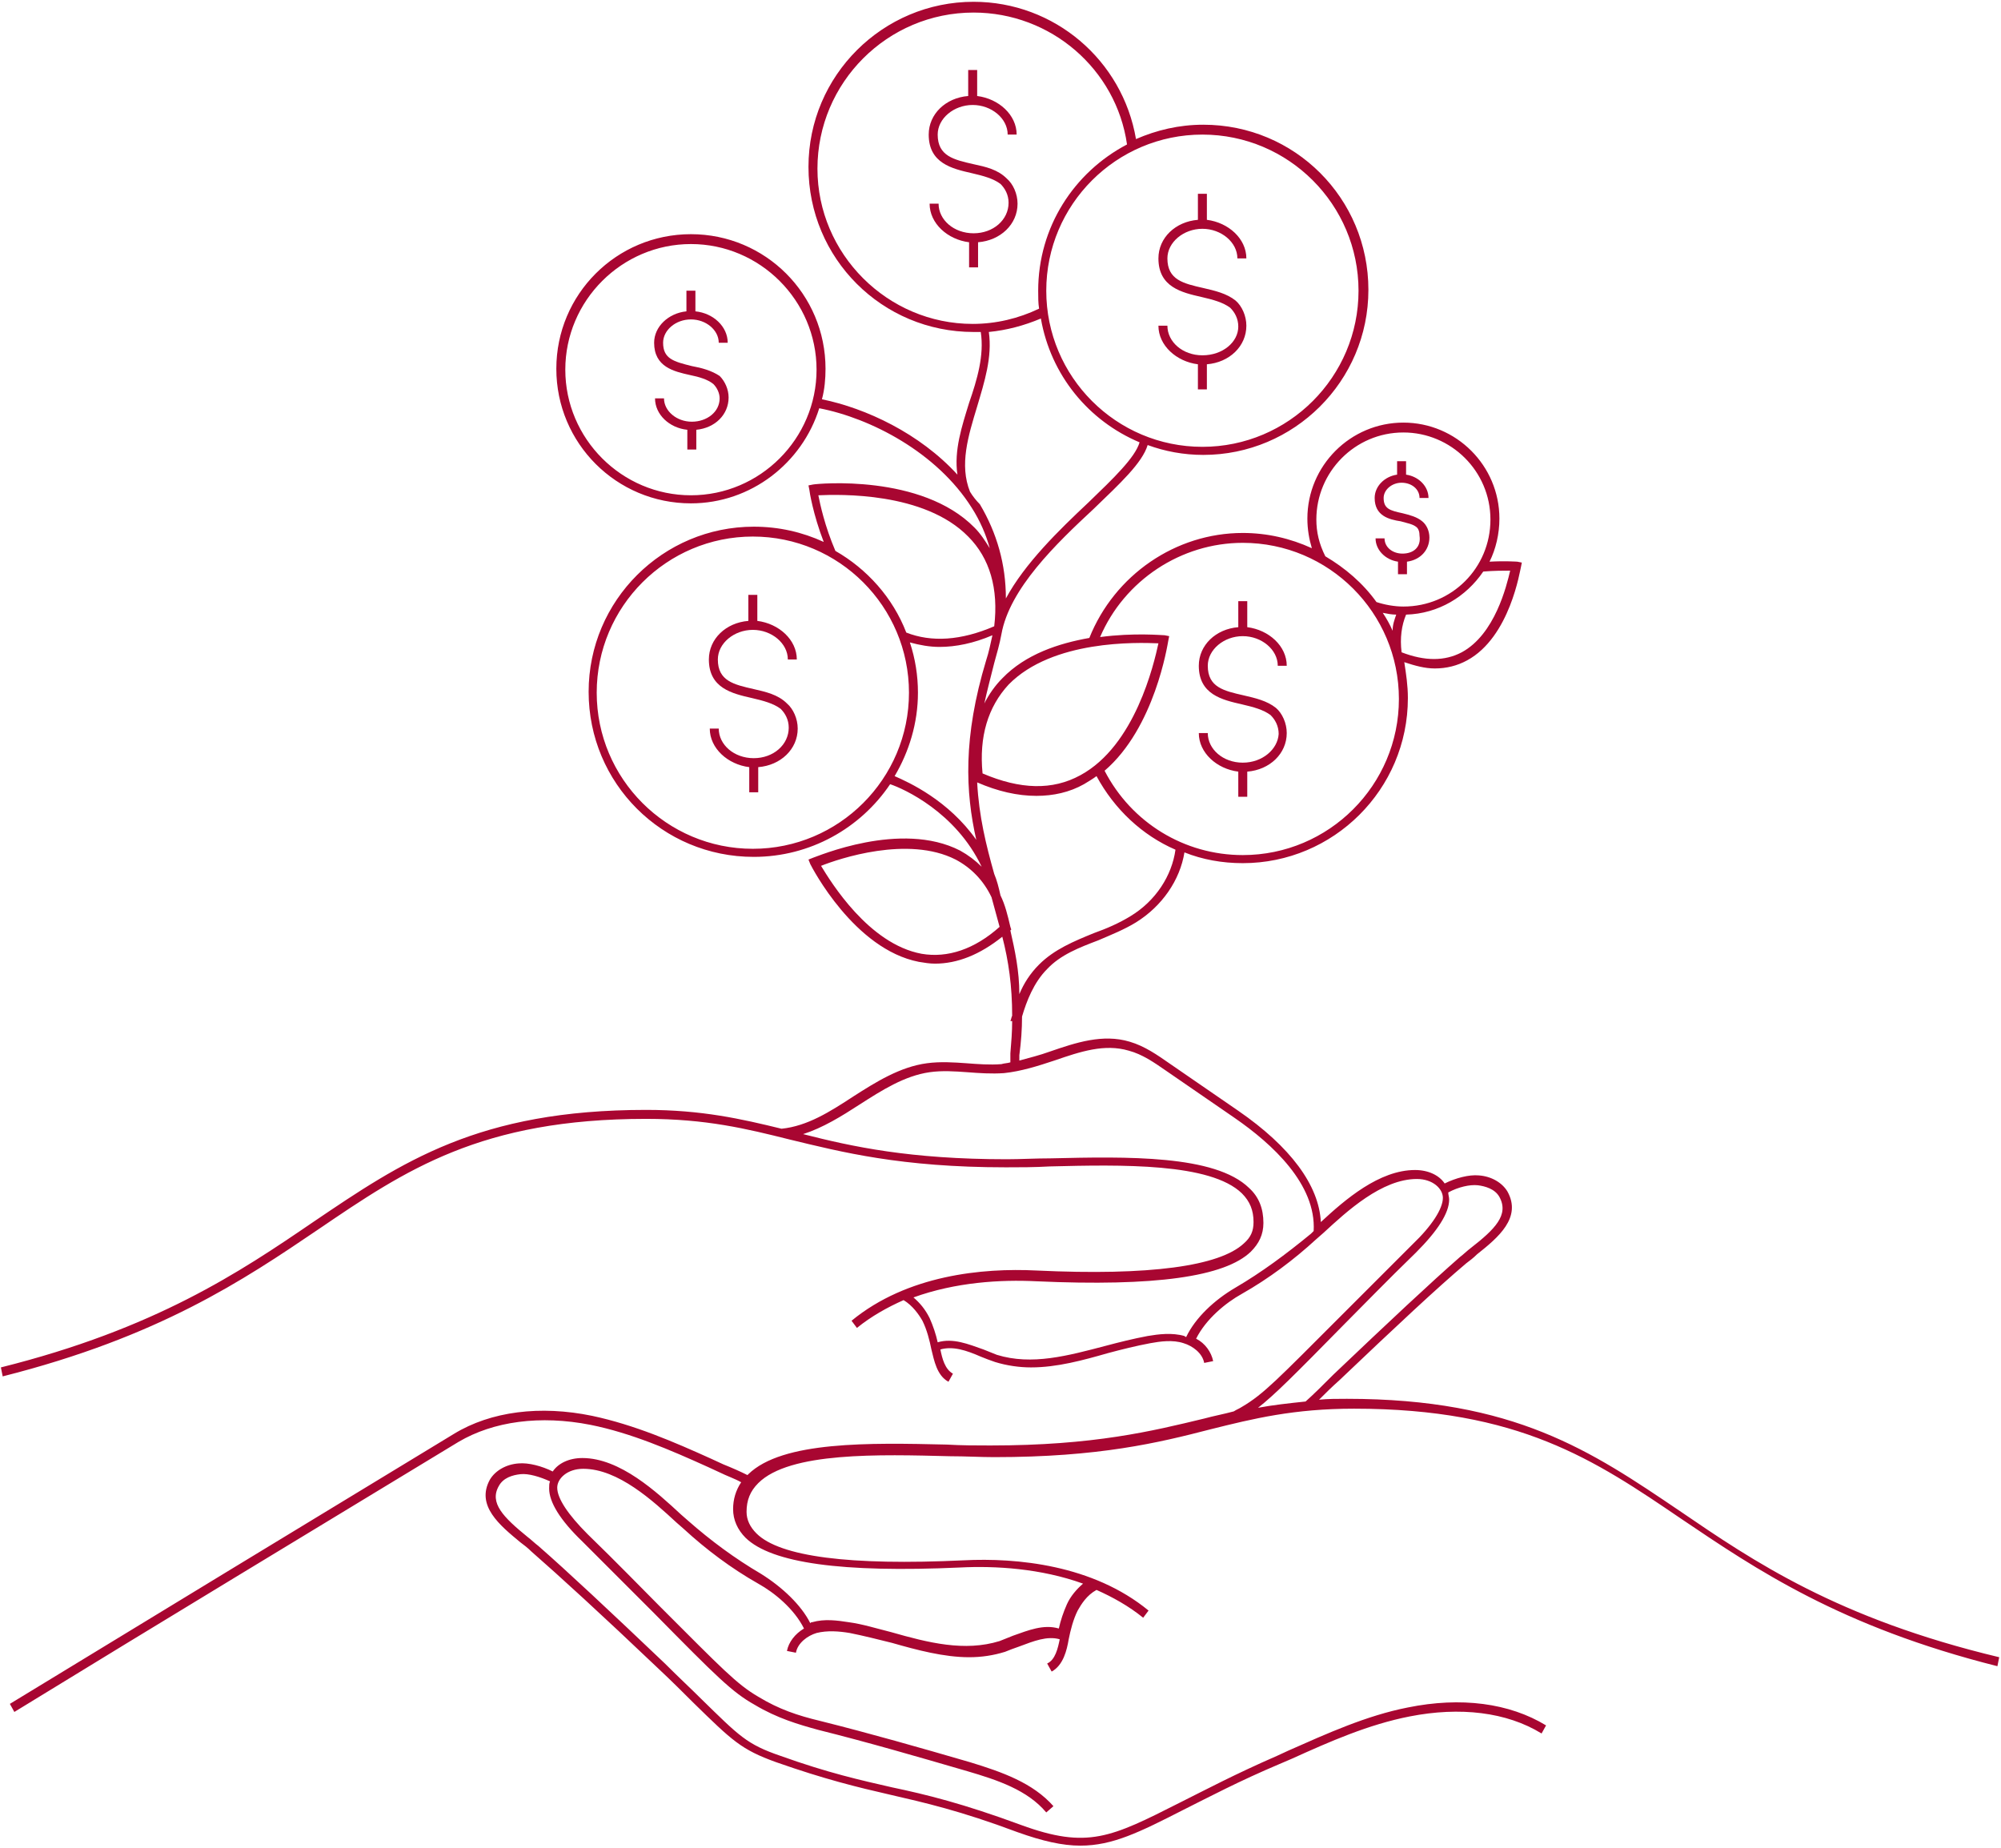 <svg width="223" height="206" viewBox="0 0 223 206" fill="none" xmlns="http://www.w3.org/2000/svg">
<g clip-path="url(#clip0_8261_16312)">
<path d="M187.2 168.4C177.3 161.7 168.8 155.9 150.1 155.9C149 155.9 148 155.9 147 156C147.7 155.3 148.4 154.6 149.3 153.8C155.5 147.9 160.2 143.5 163.4 140.8C163.8 140.5 164.2 140.2 164.6 139.8C167 137.9 169.6 135.7 168 132.8C167.4 131.8 166.2 131.1 164.8 131C163.7 130.9 162.2 131.3 161 131.9C160.4 131 159.2 130.4 157.7 130.4C153.7 130.4 149.9 133.7 147.2 136.2C147 132.1 143.8 127.8 138 123.8L130.3 118.5C129 117.6 127.6 116.6 125.9 116.1C122.9 115.2 119.9 116.2 117 117.2C115.9 117.6 114.7 117.9 113.6 118.2C113.6 118 113.6 117.8 113.6 117.6C113.8 116.1 113.9 114.7 113.9 113.3C114.4 111.6 115.2 109.5 116.7 108C118.2 106.4 120.3 105.6 122.4 104.8C123.8 104.2 125.3 103.6 126.6 102.8C129.5 101 131.5 98.1 132 95C134 95.8 136.2 96.2 138.5 96.2C148.6 96.2 156.9 88 156.9 77.8C156.9 76.4 156.7 75.1 156.5 73.8C157.7 74.2 158.8 74.5 159.9 74.5C161.2 74.5 162.4 74.2 163.5 73.6C168.3 71 169.4 63.5 169.5 63.2L169.6 62.7L169.1 62.6C169 62.6 167.8 62.5 166 62.6C166.7 61.2 167.1 59.5 167.1 57.8C167.1 51.9 162.3 47.1 156.4 47.1C150.5 47.1 145.7 51.9 145.7 57.8C145.7 59 145.9 60.1 146.2 61.1C143.8 60 141.2 59.4 138.5 59.4C131 59.4 124.2 64.1 121.4 71.1C118 71.7 114.3 72.9 111.7 75.6C110.9 76.4 110.2 77.4 109.7 78.4C110 77 110.4 75.5 110.8 73.9C111.1 72.8 111.4 71.8 111.6 70.7C112.5 65.6 117.7 60.6 121.9 56.7C124.8 53.9 127.3 51.6 127.9 49.6C129.8 50.3 131.9 50.7 134.1 50.7C144.2 50.7 152.5 42.5 152.5 32.3C152.5 22.1 144.3 13.9 134.1 13.9C131.4 13.9 128.9 14.5 126.6 15.5C125.1 6.7 117.5 0.2 108.5 0.2C98.4 0.2 90.1 8.4 90.1 18.6C90.1 28.8 98.3 37 108.5 37C108.8 37 109 37 109.3 37C109.7 39.6 108.9 42.3 108 44.9C107.2 47.5 106.3 50.2 106.7 52.9C102.5 48.3 96.5 45.5 91.6 44.5C91.9 43.4 92 42.2 92 41.1C92 32.8 85.3 26.1 77 26.1C68.7 26.1 62 32.8 62 41.1C62 49.4 68.7 56.1 77 56.1C83.7 56.1 89.4 51.6 91.3 45.5C97 46.6 104.4 50.4 108.3 56.6C109.2 58 109.9 59.6 110.3 61.1C109.8 60.3 109.3 59.5 108.6 58.8C102.7 52.8 91.1 53.9 90.6 54L90.1 54.1L90.2 54.6C90.2 54.7 90.6 57.3 91.8 60.4C89.4 59.3 86.8 58.7 84 58.7C73.9 58.7 65.6 66.9 65.6 77.1C65.6 87.3 73.8 95.5 84 95.5C90.3 95.5 95.9 92.3 99.2 87.4C100.7 87.9 106.5 90.5 109.4 96.6C108.7 95.9 107.9 95.3 107 94.8C100.4 91.4 91 95.5 90.6 95.6L90.1 95.8L90.3 96.3C90.5 96.7 95.2 105.8 102.4 107.2C103 107.3 103.6 107.4 104.2 107.4C106.7 107.4 109.2 106.4 111.7 104.4C112.4 107.1 112.8 109.9 112.8 113.2C112.7 113.4 112.7 113.6 112.6 113.8H112.8C112.8 115 112.7 116.2 112.6 117.4C112.6 117.7 112.6 118.1 112.6 118.4C112.3 118.5 111.9 118.5 111.6 118.6C110.3 118.7 109 118.6 107.7 118.5C106.3 118.4 104.8 118.3 103.3 118.5C100.3 118.9 97.6 120.6 95.1 122.2C92.5 123.9 90 125.5 87.1 125.8C82.6 124.7 78.2 123.7 72 123.7C53.3 123.7 44.8 129.5 34.9 136.2C26.7 141.8 17.3 148.1 0.1 152.4L0.3 153.4C17.7 149 27.1 142.7 35.5 137C45.2 130.4 53.6 124.7 72 124.7C78.7 124.7 83.2 125.8 88 127C93.8 128.4 100.4 130.1 112.1 130.1C113.6 130.1 115.3 130.1 117 130C125 129.8 134.9 129.6 138.4 133C139.3 133.9 139.7 134.9 139.7 136.2C139.7 137.2 139.4 137.9 138.6 138.6C135.9 141.1 128.2 142.2 115.5 141.6C109.5 141.3 101.1 142.1 94.9 147.2L95.5 148C97.1 146.7 98.9 145.7 100.7 144.9C101.7 145.5 102.4 146.5 102.8 147.2C103.3 148.2 103.6 149.4 103.8 150.4C104.1 151.6 104.4 153.3 105.7 154L106.2 153.1C105.3 152.6 105 151.4 104.8 150.4C106.2 150 107.7 150.5 109.3 151.2C109.8 151.4 110.3 151.6 110.9 151.8C112.2 152.2 113.6 152.4 114.9 152.4C117.8 152.4 120.7 151.6 123.5 150.8C125 150.4 126.6 150 128.2 149.7C129.3 149.5 130.7 149.3 131.9 149.7C132.9 150 134 150.8 134.2 151.9L135.2 151.7C135 150.7 134.3 149.7 133.3 149.2C134.4 147 136.6 145.2 138.4 144.2C141.4 142.5 144.2 140.4 146.7 138.1L147.5 137.4C150.1 135 154 131.4 157.9 131.4C159.7 131.4 160.8 132.5 160.8 133.5C160.8 134.7 159.6 136.6 157.4 138.7C154.1 142 151.5 144.6 149.4 146.7C142.4 153.7 140.8 155.4 138.4 156.8C138.1 157 137.8 157.1 137.5 157.3C136.4 157.6 135.3 157.8 134.2 158.1C128.4 159.5 121.9 161.1 110.4 161.1C110.4 161.1 110.4 161.1 110.3 161.1C108.8 161.1 107.2 161.1 105.5 161C96.9 160.8 87.2 160.6 83.4 164.3L83.3 164.4C82.5 164 81.6 163.6 80.6 163.2L79.3 162.6C75.1 160.7 70.7 158.8 66 157.8C60.2 156.6 54.7 157.3 50.6 159.8C34.3 169.7 17.5 179.9 1.1 189.9L1.6 190.8C17.9 180.8 34.8 170.6 51.1 160.7C55 158.4 60.2 157.7 65.8 158.8C70.3 159.7 74.7 161.6 78.9 163.5L80.2 164.1C81 164.5 81.9 164.8 82.6 165.2C82 166.1 81.7 167.1 81.7 168.2C81.7 169.4 82.2 170.5 83.1 171.4C86 174.2 93.8 175.3 107 174.7C110.9 174.5 116 174.8 120.7 176.5C120 177.1 119.3 177.9 118.9 178.8C118.5 179.7 118.2 180.6 118 181.5C116.3 181 114.6 181.7 112.9 182.3C112.4 182.5 111.9 182.7 111.4 182.9C107.5 184.1 103.5 183.1 99.3 181.9C97.7 181.5 96.1 181 94.6 180.8C93.3 180.6 91.9 180.4 90.5 180.8C90.4 180.8 90.4 180.8 90.3 180.9C89.3 178.9 87.2 176.9 84.8 175.4C81.9 173.7 79.2 171.7 76.7 169.5L75.9 168.8C73.2 166.3 69.1 162.5 64.9 162.5C63.4 162.5 62.2 163.1 61.6 164C60.4 163.4 58.9 163 57.8 163.1C56.4 163.2 55.2 163.9 54.6 164.9C53 167.8 55.7 170 58 171.9C58.4 172.2 58.8 172.5 59.2 172.9C62.4 175.7 67.1 180 73.3 185.9C74.9 187.4 76.2 188.7 77.3 189.8C81.6 194 82.6 195 86.5 196.4C91.9 198.3 95.6 199.2 99.1 200C103 200.9 107 201.8 113.4 204.2C116.2 205.2 118.4 205.7 120.4 205.7C124 205.7 127 204.2 131.9 201.7C134.7 200.3 138.1 198.5 142.6 196.6L144 196C148.2 194.1 152.5 192.2 157.1 191.3C162.7 190.2 167.9 190.8 171.8 193.2L172.3 192.3C168.2 189.8 162.8 189.1 156.9 190.3C152.3 191.2 147.9 193.2 143.6 195.1L142.3 195.7C137.7 197.7 134.3 199.5 131.5 200.9C123.8 204.8 121.2 206.1 113.8 203.4C107.3 201 103.2 200 99.4 199.2C95.9 198.4 92.3 197.6 87 195.7C83.2 194.4 82.4 193.5 78.1 189.3C77 188.2 75.7 187 74.1 185.4C67.9 179.5 63.2 175.1 60 172.3C59.6 172 59.2 171.6 58.8 171.3C56.1 169.1 54.5 167.5 55.6 165.6C56.1 164.7 57.1 164.4 58 164.3C58.9 164.2 60.2 164.6 61.3 165.1C61.2 165.3 61.2 165.6 61.2 165.9C61.2 167.4 62.4 169.4 64.9 171.8C68.2 175.1 70.8 177.7 72.9 179.8C79.9 186.9 81.6 188.6 84.1 190C86.6 191.5 89 192.2 91.2 192.8C96.8 194.2 102.3 195.8 107.8 197.4C111.2 198.4 114.5 199.5 116.6 202L117.4 201.3C115.1 198.7 111.7 197.5 108.1 196.4C102.6 194.8 97 193.2 91.4 191.8C88.9 191.2 86.8 190.5 84.5 189.1C82.1 187.7 80.5 186 73.5 179C71.4 176.9 68.8 174.2 65.5 171C63.3 168.8 62.1 167 62.1 165.8C62.1 164.8 63.2 163.7 65 163.7C68.9 163.7 72.8 167.3 75.4 169.7L76.2 170.4C78.7 172.7 81.5 174.8 84.5 176.5C86.3 177.5 88.5 179.3 89.6 181.5C88.6 182.1 87.9 183 87.7 184L88.7 184.2C88.9 183.1 90 182.3 91 182C92.2 181.7 93.5 181.8 94.7 182C96.2 182.3 97.8 182.7 99.4 183.1C102.2 183.9 105.2 184.7 108 184.7C109.4 184.7 110.7 184.5 112 184.1C112.5 183.9 113 183.7 113.6 183.5C115.2 182.9 116.7 182.3 118.1 182.7C117.9 183.7 117.6 185 116.7 185.4L117.2 186.3C118.5 185.6 118.9 183.9 119.1 182.7C119.3 181.7 119.6 180.5 120.1 179.5C120.5 178.8 121.1 177.8 122.2 177.2C124 178 125.8 179 127.4 180.3L128 179.5C121.8 174.4 113.3 173.6 107.4 173.9C94.7 174.5 86.9 173.5 84.3 170.9C83.6 170.2 83.2 169.4 83.2 168.5C83.2 167.2 83.6 166.2 84.5 165.3C88 161.8 98 162.1 105.9 162.3C107.6 162.3 109.3 162.4 110.8 162.4C122.5 162.4 129.1 160.8 134.9 159.3C139.7 158.1 144.2 157 150.9 157C169.3 157 177.7 162.7 187.4 169.3C195.7 174.9 205.1 181.3 222.6 185.7L222.8 184.7C204.8 180.4 195.4 174 187.2 168.4ZM77 55.2C69.3 55.2 63 48.9 63 41.2C63 33.5 69.3 27.2 77 27.2C84.7 27.2 91 33.5 91 41.2C91 48.9 84.7 55.2 77 55.2ZM154.1 68.3C154.6 68.4 155.1 68.5 155.6 68.5C155.4 69.1 155.2 69.6 155.2 70.3C154.9 69.6 154.5 68.9 154.1 68.3ZM168.3 63.6C167.9 65.3 166.6 70.7 162.9 72.7C161 73.7 158.8 73.7 156.2 72.7C156 71.1 156.2 69.7 156.7 68.5C160.3 68.4 163.4 66.5 165.3 63.7C166.5 63.6 167.6 63.6 168.3 63.6ZM146.7 57.9C146.7 52.6 151 48.2 156.4 48.2C161.7 48.2 166.1 52.5 166.1 57.9C166.1 63.3 161.8 67.6 156.4 67.6C155.4 67.6 154.3 67.4 153.4 67.1C151.9 65 149.9 63.3 147.7 62C147 60.6 146.7 59.3 146.7 57.9ZM138.5 60.5C148.1 60.5 155.9 68.3 155.9 77.9C155.9 87.5 148.1 95.3 138.5 95.3C132 95.3 126.1 91.7 123.1 85.9C128.7 81.1 130.1 71.9 130.2 71.4L130.3 70.9L129.8 70.8C129.5 70.8 126.4 70.5 122.6 71C125.3 64.7 131.6 60.5 138.5 60.5ZM112.4 76.3C117.3 71.3 126.7 71.6 129.1 71.7C128.6 74 126.5 83.1 120.4 86.4C117.3 88.1 113.7 88 109.5 86.2C109.1 82.1 110.1 78.8 112.4 76.3ZM151.4 32.4C151.4 42 143.6 49.8 134 49.8C124.4 49.8 116.6 42 116.6 32.4C116.6 22.8 124.4 15 134 15C143.6 15 151.4 22.8 151.4 32.4ZM91.1 18.8C91.1 9.2 98.9 1.4 108.5 1.4C117.1 1.4 124.4 7.7 125.6 16.1C119.7 19.2 115.7 25.3 115.7 32.4C115.7 33.1 115.7 33.8 115.8 34.4C113.5 35.5 111 36.1 108.4 36.1C98.9 36.1 91.1 28.3 91.1 18.8ZM108.1 54.8C106.9 51.8 107.9 48.6 108.9 45.3C109.7 42.6 110.6 39.8 110.2 37C112.2 36.8 114.1 36.3 116 35.5C117.1 41.8 121.3 46.9 127 49.3C126.5 51 124.1 53.3 121.3 56C118 59.1 114.2 62.8 112.1 66.7C112.1 62.9 111.1 59.4 109.2 56.2C108.8 55.8 108.4 55.3 108.1 54.8ZM91.2 55.2C93.5 55.1 103 54.8 107.9 59.8C110.3 62.2 111.3 65.6 110.8 69.8C107.1 71.4 103.8 71.6 101 70.5C99.5 66.6 96.6 63.4 93.1 61.4C91.9 58.6 91.4 56.2 91.2 55.2ZM83.9 94.6C74.3 94.6 66.5 86.8 66.5 77.2C66.5 67.6 74.3 59.8 83.9 59.8C93.5 59.8 101.3 67.6 101.3 77.2C101.3 86.8 93.5 94.6 83.9 94.6ZM99.7 86.5C101.3 83.8 102.3 80.6 102.3 77.2C102.3 75.3 102 73.4 101.4 71.6C102.5 71.9 103.6 72.1 104.7 72.1C106.5 72.1 108.5 71.7 110.6 70.8C110.4 71.7 110.2 72.7 109.9 73.6C107.3 82.2 107.6 88.3 108.8 93.6C105.7 89.2 101.3 87.2 99.7 86.5ZM102.7 106.3C96.8 105.2 92.6 98.3 91.5 96.5C93.5 95.7 101.2 93.1 106.5 95.8C108.2 96.7 109.6 98.1 110.5 100C110.8 101.1 111.1 102.2 111.4 103.3C108.6 105.8 105.6 106.8 102.7 106.3ZM112.6 103.7L112.7 103.6L112.6 103.3C112.3 102 112 100.8 111.5 99.8C111.3 98.9 111.1 98.1 110.8 97.4C109.9 94.2 109.1 91 108.9 87.2C111.2 88.2 113.4 88.7 115.5 88.7C117.4 88.7 119.2 88.3 120.8 87.4C121.3 87.1 121.8 86.8 122.2 86.5C124.2 90.2 127.3 93.1 131 94.7C130.6 97.6 128.8 100.4 126 102.1C124.7 102.9 123.3 103.5 121.9 104C119.7 104.9 117.5 105.8 115.8 107.5C114.8 108.5 114.1 109.6 113.6 110.8C113.6 108.2 113.1 105.9 112.6 103.7ZM137.7 143.5C135.3 144.9 133.2 146.9 132.2 149C132.1 149 132.1 149 132 148.9C130.6 148.5 129.1 148.7 127.9 148.9C126.3 149.2 124.7 149.6 123.2 150C119 151.1 115 152.2 111.1 151C110.6 150.8 110.1 150.6 109.6 150.4C107.9 149.8 106.2 149.1 104.5 149.6C104.3 148.7 104 147.8 103.6 146.9C103.1 145.9 102.5 145.2 101.8 144.6C106.5 142.9 111.5 142.6 115.5 142.8C128.7 143.4 136.5 142.3 139.4 139.5C140.3 138.6 140.8 137.6 140.8 136.3C140.8 134.7 140.3 133.4 139.2 132.4C135.4 128.7 125.6 128.9 117.1 129.1C115.4 129.1 113.7 129.2 112.2 129.2C101.4 129.2 95 127.8 89.5 126.4C91.7 125.7 93.8 124.4 95.8 123.1C98.3 121.5 100.8 119.9 103.6 119.5C105 119.3 106.4 119.4 107.8 119.5C109.1 119.6 110.5 119.7 111.9 119.6C113.8 119.4 115.7 118.8 117.5 118.2C120.4 117.2 123.1 116.3 125.8 117.1C127.3 117.5 128.6 118.4 129.9 119.3L137.6 124.6C141.8 127.5 146.7 132 146.4 137.2L146.1 137.5C143.3 139.8 140.6 141.8 137.7 143.5ZM149.8 147.6C151.9 145.5 154.5 142.8 157.8 139.6C160.2 137.2 161.5 135.2 161.5 133.7C161.5 133.4 161.4 133.2 161.4 132.9C162.5 132.3 163.8 132 164.7 132.1C165.5 132.2 166.6 132.5 167.1 133.4C168.2 135.4 166.6 137 163.9 139.1C163.5 139.4 163.1 139.8 162.7 140.1C159.5 142.9 154.8 147.3 148.6 153.2C147.4 154.4 146.4 155.4 145.5 156.2C143.6 156.4 141.8 156.6 140.2 156.9C142 155.5 144.2 153.3 149.8 147.6Z" fill="#A80631"/>
<path d="M134 39.6C131.8 39.6 130.1 38.1 130.1 36.3H129.1C129.1 38.5 131.1 40.3 133.5 40.6V43.4H134.5V40.6C137 40.4 138.9 38.6 138.9 36.3C138.9 35.2 138.4 34.1 137.7 33.5C136.7 32.7 135.4 32.4 134.1 32.1C131.9 31.6 130.1 31.2 130.1 28.8C130.1 27 131.9 25.5 134 25.5C136.1 25.5 137.9 27 137.9 28.8H138.9C138.9 26.6 136.9 24.8 134.5 24.5V21.6H133.5V24.5C131 24.7 129.1 26.5 129.1 28.8C129.1 32 131.7 32.6 133.9 33.1C135.2 33.4 136.3 33.7 137.1 34.3C137.6 34.8 138 35.5 138 36.4C138 38.1 136.3 39.6 134 39.6Z" fill="#A80631"/>
<path d="M84 76.8C81.8 76.3 80 75.9 80 73.5C80 71.7 81.8 70.2 83.9 70.2C86 70.2 87.8 71.7 87.8 73.5H88.8C88.8 71.3 86.8 69.5 84.4 69.2V66.3H83.4V69.2C80.9 69.4 79 71.2 79 73.5C79 76.7 81.6 77.3 83.8 77.8C85.1 78.1 86.2 78.4 87 79C87.5 79.5 87.9 80.2 87.9 81.1C87.9 83 86.2 84.5 84 84.5C81.8 84.5 80.1 83 80.1 81.2H79.1C79.1 83.4 81.1 85.2 83.5 85.5V88.3H84.5V85.5C87 85.3 88.9 83.5 88.9 81.2C88.9 80.1 88.4 79 87.7 78.4C86.7 77.4 85.3 77.1 84 76.8Z" fill="#A80631"/>
<path d="M77.099 40.8C75.099 40.3 73.899 40 73.899 38.2C73.899 36.8 75.299 35.6 76.999 35.6C78.699 35.6 80.099 36.8 80.099 38.2H81.099C81.099 36.4 79.499 34.9 77.499 34.7V32.4H76.499V34.7C74.499 34.9 72.899 36.4 72.899 38.2C72.899 40.9 75.099 41.4 76.899 41.8C77.899 42 78.899 42.3 79.499 42.8C79.899 43.2 80.199 43.8 80.199 44.4C80.199 45.9 78.799 47 77.099 47C75.399 47 73.999 45.8 73.999 44.4H72.999C72.999 46.2 74.599 47.7 76.599 47.9V50.1H77.599V47.9C79.699 47.7 81.199 46.2 81.199 44.3C81.199 43.4 80.799 42.5 80.199 41.9C79.299 41.3 78.199 41 77.099 40.8Z" fill="#A80631"/>
<path d="M138.5 85C136.3 85 134.6 83.5 134.6 81.7H133.6C133.6 83.9 135.6 85.7 138 86V88.8H139V86C141.5 85.8 143.4 84 143.4 81.7C143.4 80.6 142.9 79.5 142.2 78.9C141.2 78.1 139.9 77.8 138.6 77.5C136.4 77 134.6 76.6 134.6 74.2C134.6 72.4 136.4 70.9 138.5 70.9C140.6 70.9 142.4 72.4 142.4 74.2H143.4C143.4 72 141.4 70.2 139 69.9V67H138V69.9C135.5 70.1 133.6 71.9 133.6 74.2C133.6 77.4 136.2 78 138.4 78.5C139.7 78.8 140.8 79.1 141.6 79.7C142.1 80.2 142.5 80.9 142.5 81.8C142.4 83.5 140.7 85 138.5 85Z" fill="#A80631"/>
<path d="M156.299 61.7C155.199 61.7 154.299 61 154.299 60H153.299C153.299 61.3 154.399 62.4 155.799 62.6V64H156.799V62.6C158.299 62.4 159.299 61.3 159.299 59.9C159.299 59.2 158.999 58.5 158.499 58.1C157.899 57.6 157.099 57.4 156.299 57.2C154.899 56.9 154.199 56.7 154.199 55.5C154.199 54.6 155.099 53.8 156.199 53.8C157.299 53.8 158.199 54.5 158.199 55.5H159.199C159.199 54.2 158.099 53.1 156.699 52.9V51.4H155.699V52.9C154.299 53.1 153.199 54.2 153.199 55.5C153.199 57.5 154.799 57.9 156.099 58.1C156.799 58.3 157.399 58.4 157.799 58.7C158.099 58.9 158.199 59.3 158.199 59.7C158.399 61 157.499 61.7 156.299 61.7Z" fill="#A80631"/>
<path d="M108.5 18.3C106.3 17.8 104.5 17.4 104.5 15C104.5 13.2 106.3 11.7 108.4 11.7C110.5 11.7 112.3 13.2 112.3 15H113.3C113.3 12.8 111.3 11 108.9 10.7V7.8H107.9V10.7C105.4 10.9 103.5 12.7 103.5 15C103.5 18.2 106.1 18.8 108.3 19.3C109.6 19.6 110.7 19.9 111.5 20.5C112 21 112.4 21.7 112.4 22.6C112.4 24.5 110.7 26 108.5 26C106.3 26 104.6 24.5 104.6 22.7H103.6C103.6 24.9 105.6 26.7 108 27V29.8H109V27C111.5 26.8 113.4 25 113.4 22.7C113.4 21.6 112.9 20.5 112.2 19.9C111.2 18.9 109.9 18.6 108.5 18.3Z" fill="#A80631"/>
</g>
<defs>
<clipPath id="clip0_8261_16312">
<rect width="223" height="206" fill="white"/>
</clipPath>
</defs>
</svg>
